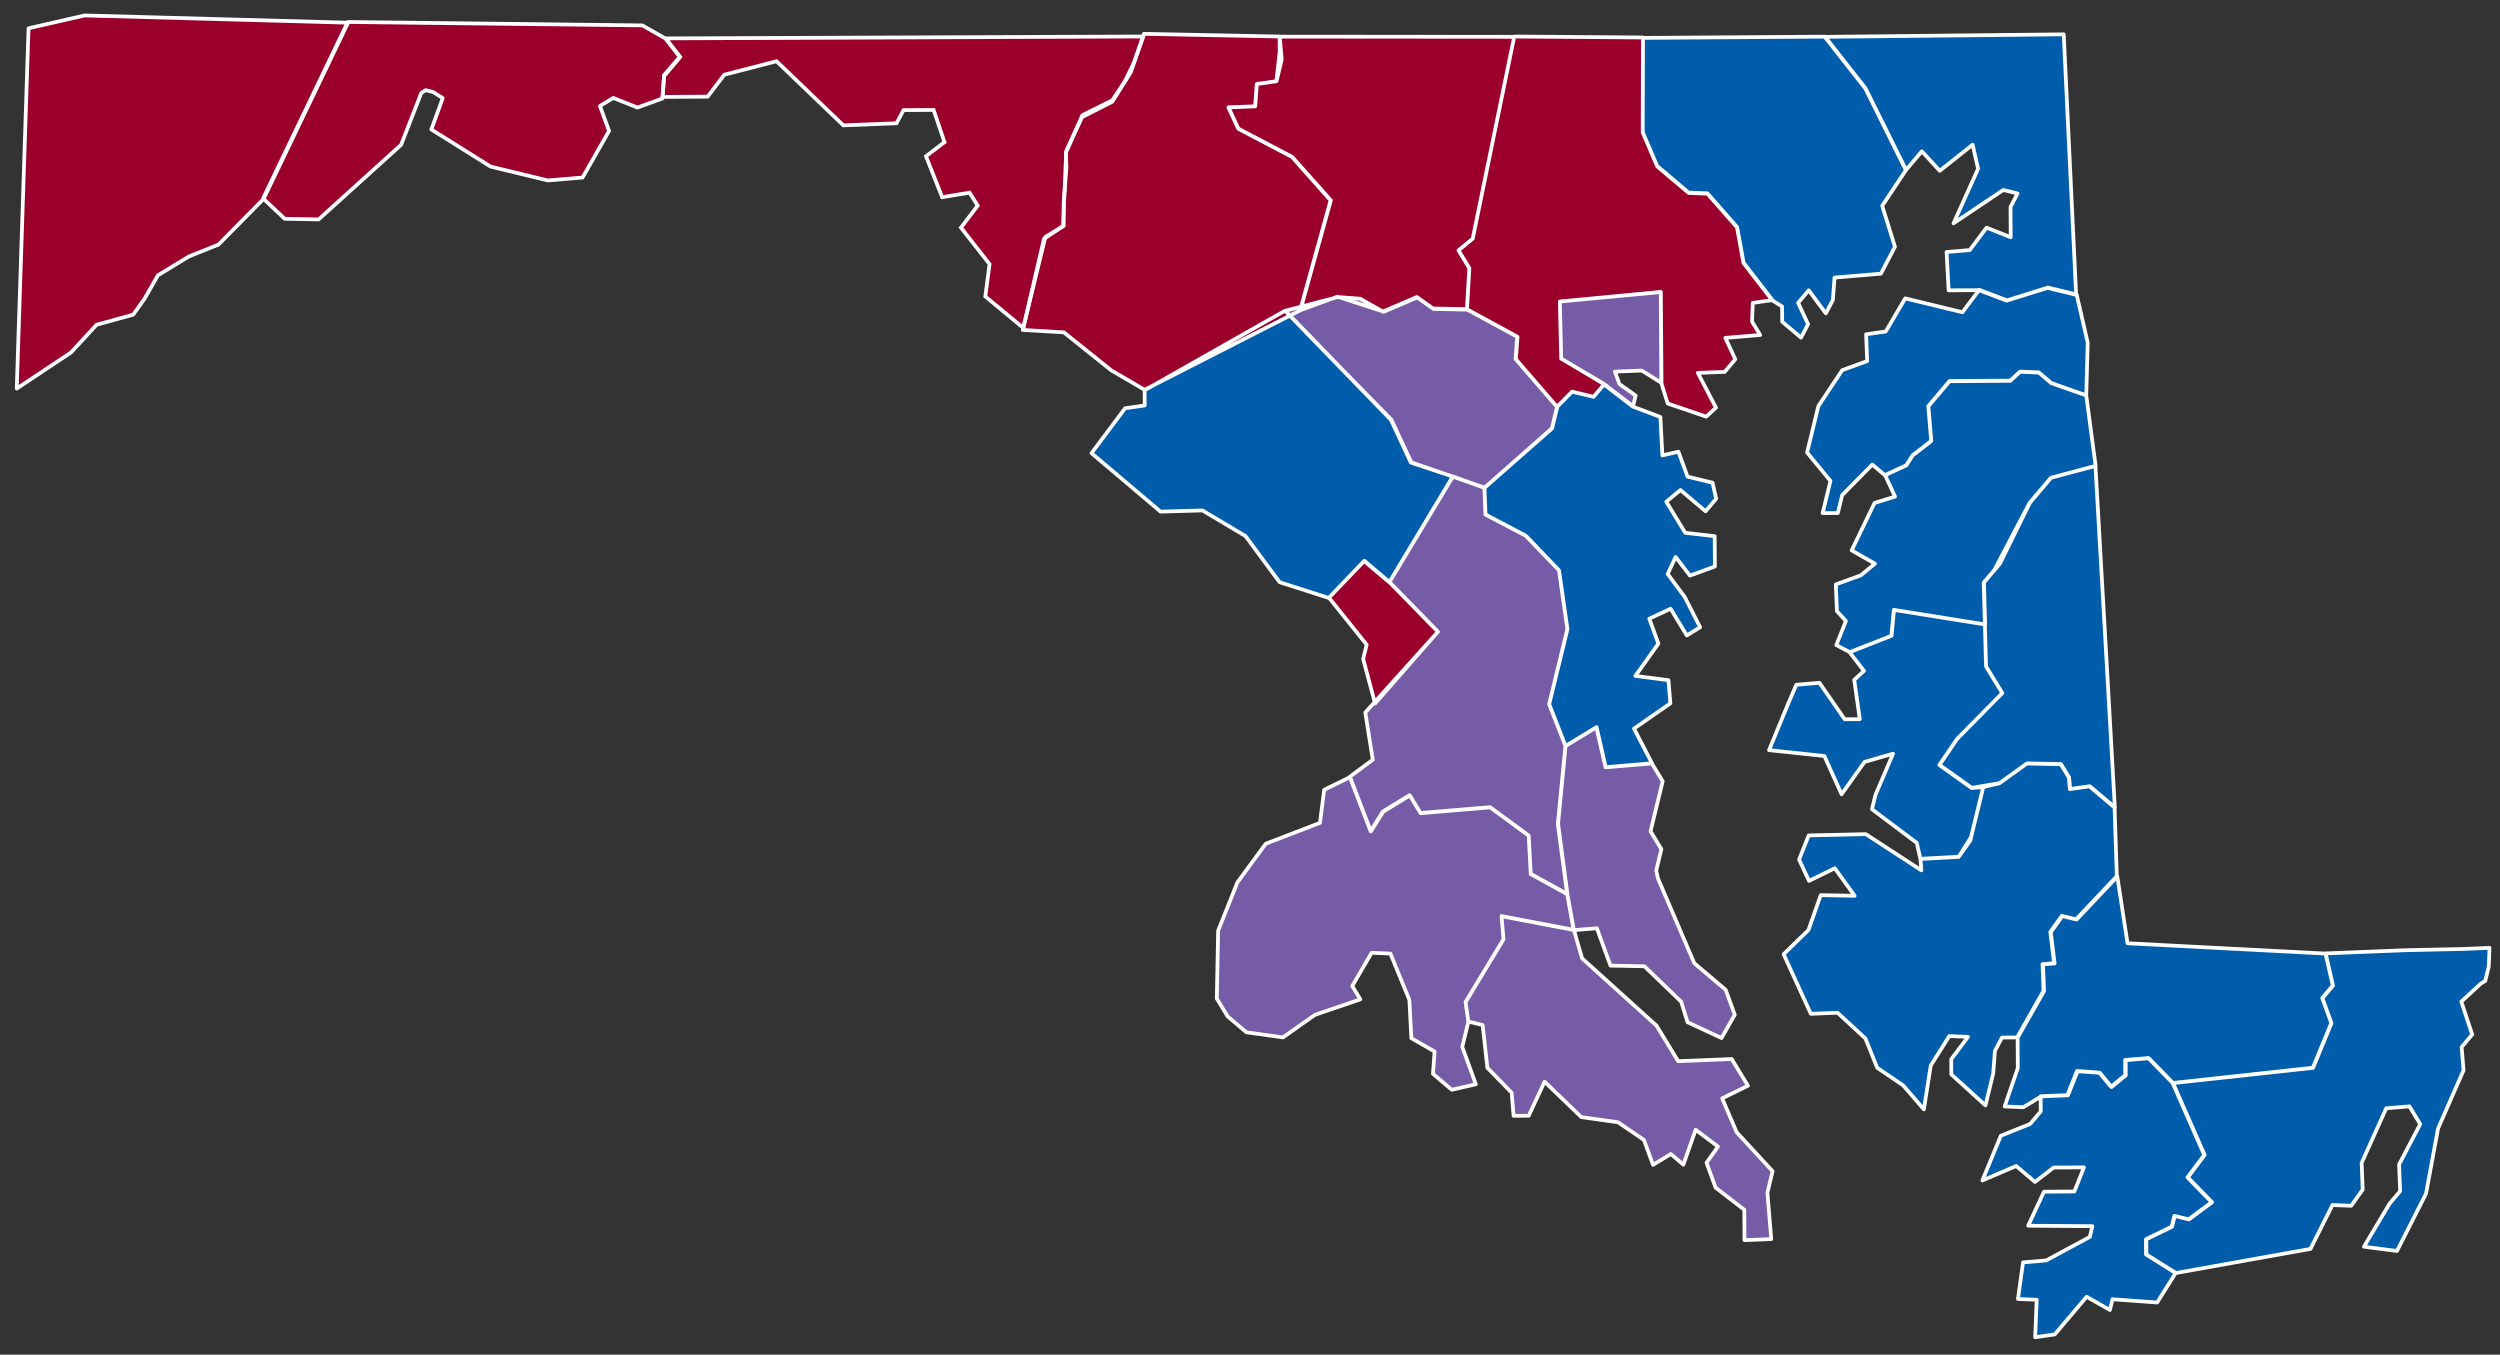 <?xml version="1.0" encoding="UTF-8"?>
<svg id="Layer_1" data-name="Layer 1" xmlns="http://www.w3.org/2000/svg" xmlns:xlink="http://www.w3.org/1999/xlink" viewBox="0 0 500.17 271.02">
  <rect x="0" y="0" width="500.17" height="271.02" fill="#333333" stroke="none"/>
  <defs>
    <style>
      .cls-1, .cls-2, .cls-3 {
        fill: none;
      }

      .cls-2 {
        stroke-miterlimit: 10;
        stroke-width: .75px;
      }

      .cls-2, .cls-3 {
        stroke: #fff;
      }

      .cls-4 {
        clip-path: url(#clippath);
      }

      .cls-5 {
        fill: #005dac;
      }

      .cls-6 {
        fill: #9a002b;
      }

      .cls-7 {
        fill: #765ba7;
      }

      .cls-3 {
        stroke-linejoin: round;
        stroke-width: .75px;
      }
    </style>
    <clipPath id="clippath">
      <rect class="cls-1" x="2.98" y="2.71" width="495.46" height="265.19"/>
    </clipPath>
  </defs>
  <polygon class="cls-5" points="492.71 189.83 481.29 190.09 465.24 190.73 466.71 197.15 464.58 199.66 466.4 204.65 462.71 213.6 434.72 216.64 441.06 231.06 437.7 235.54 442.55 240.5 437.93 243.93 435.08 243.23 434.55 245.38 429.4 247.91 429.42 250.95 435.33 254.65 462.24 249.83 466.64 241.06 470.39 241.21 472.69 237.98 472.47 232.63 477.4 221.71 482.03 221.32 484.2 224.87 479.97 232.93 480.18 238.29 478.06 240.8 472.94 249.4 479.55 250.25 485.36 238.79 487.77 225.74 492.87 214.11 492.48 209.47 494.61 206.96 492.42 200.37 496.32 196.77 497.21 196.23 497.91 193.37 498.06 189.62 492.71 189.83"/>
  <polygon class="cls-5" points="425.19 212.04 425.21 215.08 422.37 217.42 420.03 214.58 415.57 214.25 413.64 219.09 408.29 219.3 408.31 222.34 406.18 224.85 400.31 227.21 396.62 236.17 403.38 233.26 407.15 236.45 410.88 233.57 416.94 233.53 415.01 238.36 408.95 238.4 405.78 245.21 418.63 245.3 418.11 247.45 409.39 252.15 404.76 252.54 403.73 259.87 407.48 260.02 407.17 267.52 411.09 266.96 417.47 259.42 422.13 262.06 422.65 259.92 431.57 260.57 435.28 254.65 429.37 250.94 429.35 247.91 434.51 245.37 435.03 243.23 437.89 243.92 442.51 240.5 437.66 235.53 441.02 231.04 434.68 216.62 429.83 211.65 425.19 212.04"/>
  <polygon class="cls-5" points="423.59 175.33 425.64 188.7 465.28 190.76 466.75 197.17 464.63 199.69 466.45 204.67 462.76 213.63 434.75 216.67 429.9 211.7 425.26 212.09 425.28 215.13 422.44 217.47 420.1 214.63 415.64 214.3 413.71 219.13 408.35 219.35 404.8 221.51 401.05 221.36 403.68 213.66 403.64 207.6 408.93 198.28 408.72 192.92 411.03 192.73 410.28 186.48 412.58 183.26 415.44 183.95 423.59 175.33"/>
  <polygon class="cls-5" points="384.21 171.81 391.88 171.4 394.18 168.17 396.79 157.45 400 156.71 405.5 152.75 412.29 152.89 413.91 155.55 414.11 157.87 418.03 157.31 423.06 161.56 423.51 175.3 415.35 183.91 412.49 183.22 410.19 186.45 410.95 192.69 408.63 192.88 408.85 198.23 403.55 207.54 400.52 207.56 399.11 210.25 398.78 214.71 397.22 221.15 390.39 214.95 390.37 211.91 393.73 207.43 389.98 207.28 386.28 213.19 384.91 221.94 380.77 217.15 375.57 213.62 373.21 207.74 367.64 202.6 362.28 202.82 356.85 190.9 361.81 186.05 364.26 179.07 371.05 179.21 367.08 173.7 361.92 176.23 359.93 171.96 361.86 167.13 373.29 166.88 384.4 174.12 384.21 171.81"/>
  <polygon class="cls-5" points="423.13 161.54 418.09 157.29 414.16 157.85 413.97 155.53 412.34 152.86 405.55 152.72 400.03 156.68 394.49 157.61 388.02 153.01 391.56 147.81 400.62 138.66 397.36 133.32 396.88 116.55 399.01 114.04 406.06 100.61 410.32 95.59 419.24 93.21 421.7 136.21 423.13 161.54"/>
  <polygon class="cls-5" points="384.2 171.83 383.47 168.62 374.51 161.89 375.2 159.02 378.72 150.78 373.02 152.43 368.42 158.89 364.99 151.23 353.92 150.06 357.61 141.1 359.37 136.97 364 136.58 369.04 143.88 372.08 143.85 370.96 136 372.91 134.2 370.03 130.46 378.4 127.19 378.9 122 397.11 124.91 397.35 133.31 400.59 138.65 391.55 147.83 388.01 153.03 394.46 157.63 396.78 157.44 394.35 167.47 391.87 171.42 384.2 171.83"/>
  <polygon class="cls-5" points="390.06 76.26 402.2 76.18 404.15 74.39 407.9 74.54 410.41 76.66 417.39 79.12 419.27 93.2 410.36 95.58 406.11 100.61 400.12 112.78 396.94 116.55 397.17 124.93 378.94 122.02 378.44 127.2 370.07 130.46 367.38 129.05 369.31 124.22 367.51 122.27 367.3 116.92 372.29 115.1 375.13 112.76 370.47 110.12 375.04 100.63 379.14 99.35 377.15 95.08 381.42 93.09 382.66 91.12 386.39 88.24 385.8 81.29 390.06 76.26"/>
  <polygon class="cls-5" points="377.1 95.07 374.58 92.95 368.55 99.06 367.68 102.64 364.65 102.66 366.21 96.22 361.53 90.53 363.79 81.23 368.56 74.05 373.55 72.23 373.34 66.88 377.26 66.32 381.15 59.68 392.6 62.46 395.97 57.98 401.52 60.08 409.72 57.53 415.45 58.92 417.66 68.55 417.37 79.09 410.39 76.64 407.87 74.51 404.12 74.35 402.16 76.15 390.02 76.23 385.76 81.26 386.35 88.22 382.61 91.11 381.38 93.08 377.1 95.07"/>
  <polygon class="cls-5" points="415.37 58.98 409.66 57.59 401.47 60.15 395.92 58.04 389.86 58.09 389.45 50.41 394.08 50.02 397.45 45.54 402.28 47.47 402.24 41.4 403.65 38.71 400.79 38.02 390.84 44.69 395.76 33.77 394.66 28.96 388.09 34.18 384.5 30.28 381.31 34.05 373.18 17.68 365.08 7.38 412.89 6.88 415.37 58.98"/>
  <polygon class="cls-6" points="332.38 76.63 332.25 58.4 312.07 60.32 312.33 71.76 320.94 76.88 318.81 79.4 314.52 78.35 311.5 81.41 303.21 71.82 303.54 67.35 293.49 61.87 293.97 53.65 291.81 50.09 294.65 47.75 302.96 7.31 328.7 7.49 328.64 26.44 331.55 33.21 337.84 38.53 341.59 38.68 347.54 45.43 348.84 52.57 354.61 60.04 350.68 60.6 350.52 64.35 352.15 67.02 345.18 67.61 347.18 71.88 345.05 74.4 339.69 74.61 343.31 81.56 341.36 83.36 333.66 80.73 332.38 76.63"/>
  <polygon class="cls-5" points="328.73 7.57 365.12 7.32 373.21 17.62 381.34 33.99 376.57 41.17 379.12 49.37 376.3 54.74 367.03 55.52 366.7 59.99 365.29 62.68 361.87 58.06 359.75 60.57 361.74 64.84 360.33 67.53 356.56 64.34 356.54 61.31 354.57 60.07 348.82 52.61 347.52 45.48 341.59 38.73 337.85 38.58 331.57 33.27 328.67 26.5 328.73 7.57"/>
  <polygon class="cls-6" points="256.02 7.33 302.94 7.37 294.64 47.76 291.8 50.1 293.97 53.65 293.49 61.86 286.71 61.73 283.48 59.43 276.72 62.33 267.6 59.36 260.12 62.09 266.22 40.1 258.49 31.41 247.75 25.77 245.76 21.5 251.11 21.28 251.44 16.82 255.36 16.26 256.04 10.37 256.02 7.33"/>
  <polygon class="cls-5" points="290.66 95.32 277.94 116.49 272.92 112.24 265.83 119.62 256 116.47 249.16 107.23 240.57 102.1 232.18 102.34 218.37 90.65 225.09 81.67 229.02 81.1 229 78.06 257.09 62.14 278.28 83.97 282.25 92.52 290.66 95.32"/>
  <polygon class="cls-5" points="320.91 76.9 326.65 81.33 332.19 83.43 332.6 91.11 335.8 90.37 337.62 95.36 342.62 96.58 343.35 99.79 341.23 102.3 336.21 98.05 333.37 100.39 337.15 106.62 343.04 107.29 343.08 113.36 338.1 115.18 335.22 111.45 333.64 114.85 337.06 119.47 340.13 125.52 337.46 127.15 334.22 121.82 329.95 123.81 331.76 128.8 329.47 132.03 327.17 135.26 333.77 136.11 334.16 140.75 326.88 145.8 330.49 152.74 321.22 153.52 319.38 145.49 313.16 149.29 309.9 140.92 313.55 125.89 311.87 114.11 305.23 107.19 297.17 102.96 296.96 97.61 310.44 85.73 311.48 81.43 314.5 78.38 318.78 79.42 320.91 76.9"/>
  <polygon class="cls-6" points="265.87 119.55 272.96 112.18 277.98 116.43 287.68 126.36 275.1 140.74 272.73 131.82 273.42 128.96 265.87 119.55"/>
  <polygon class="cls-7" points="326.73 81.28 320.97 76.85 312.35 71.73 312.08 60.32 332.29 58.43 332.42 76.61 328.47 74.14 323.1 74.34 324.02 76.83 327.25 79.13 326.73 81.28"/>
  <polygon class="cls-6" points="5.71 5.66 3.35 77.74 14.2 70.54 19.34 64.97 26.64 62.96 28.94 59.74 31.59 55.08 34.26 53.46 37.81 51.3 43.69 48.94 52.74 39.79 69.64 4.53 16.94 3.09 5.71 5.66"/>
  <polygon class="cls-6" points="69.57 4.41 128.51 5.08 133.17 7.73 136.05 11.46 132.86 15.24 132.53 19.7 127.55 21.52 122.71 19.59 120.04 21.22 121.86 26.2 116.57 35.53 109.6 36.11 98.16 33.33 86.32 25.91 88.6 19.64 86.63 18.4 85.19 18.05 84.31 18.6 80.27 28.98 63.76 43.92 56.97 43.78 52.65 39.7 69.57 4.41"/>
  <polygon class="cls-6" points="228.87 6.78 256.04 7.31 256.43 11.95 255.39 16.25 251.46 16.81 251.13 21.27 245.77 21.49 247.77 25.76 258.53 31.4 266.27 40.1 260.17 62.1 229.01 78.01 222.37 74.13 212.85 66.51 204.62 66.03 209.14 47.43 212.7 45.27 213.31 30.26 216.48 23.46 222.53 20.39 226.25 14.47 228.87 6.78"/>
  <polygon class="cls-7" points="311.55 81.42 310.51 85.71 297.03 97.56 282.35 92.48 278.36 83.95 268.65 74.03 257.14 62.16 267.66 59.42 272.12 59.74 276.78 62.39 283.55 59.49 286.78 61.79 293.56 61.93 303.6 67.39 303.27 71.85 311.55 81.42"/>
  <polygon class="cls-7" points="290.7 95.32 296.97 97.6 297.18 102.95 305.25 107.18 311.91 114.1 313.6 125.87 309.95 140.88 313.22 149.25 311.72 164.79 313.6 178.87 306.25 174.82 305.84 167.14 298.12 161.48 284.2 162.64 282.03 159.09 276.69 162.33 274.22 166.28 270.04 155.42 274.66 152 273.16 142.55 287.7 126.39 277.98 116.46 290.7 95.32"/>
  <polygon class="cls-7" points="313.16 149.29 319.38 145.49 321.22 153.52 330.49 152.74 332.66 156.29 330.22 166.31 332.39 169.87 331.87 172.02 331.35 174.16 331.71 175.77 338.96 192.69 345.24 198 347.06 202.99 344.41 207.65 337.61 204.48 336.33 200.38 328.97 193.29 322.19 193.16 319.46 185.68 314.83 186.06 313.53 178.93 311.66 164.83 313.16 149.29"/>
  <polygon class="cls-7" points="314.88 186.03 316.52 191.73 331.42 205.2 335.75 212.31 346.46 211.88 349.71 217.22 344.55 219.75 347.45 226.52 354.64 234.33 353.59 238.62 354.37 247.9 349.02 248.11 348.98 242.04 343.24 237.62 341.42 232.63 343.72 229.4 339.23 226.04 336.78 233.02 334.27 230.89 330.71 233.06 328.9 228.07 323.7 224.54 316.37 223.52 309.01 216.42 305.84 223.23 302.81 223.25 302.42 218.61 297.57 213.64 296.62 205.08 293.76 204.38 293.2 200.46 300.79 187.91 300.41 183.27 314.88 186.03"/>
  <polygon class="cls-7" points="270.1 155.47 274.27 166.34 276.74 162.39 282.07 159.14 284.24 162.69 298.14 161.52 305.85 167.19 306.25 174.86 313.59 178.92 314.88 186.06 300.42 183.3 300.81 187.94 293.21 200.5 293.77 204.42 292.56 209.43 295.28 216.92 290.47 218.02 286.7 214.83 287.03 210.37 282.38 207.72 281.97 200.04 278.17 190.78 274.42 190.63 270.54 197.26 272.16 199.93 263.08 203.03 256.69 207.54 249.37 206.52 245.61 203.33 243.44 199.78 243.71 186.2 247.58 176.53 253.24 168.81 264.09 164.62 264.94 158.01 270.1 155.47"/>
  <polygon class="cls-6" points="133.37 7.68 228.73 7.3 226.86 12.74 225.04 16.31 222.17 20.42 216.92 22.86 214.3 27.36 213.28 30.54 213.17 34.67 212.8 40.67 212.61 45.36 208.86 47.99 204.73 65.8 197.2 59.31 198.04 52.84 192.33 45.54 195.66 41.15 194.05 38.54 188.58 39.45 185.34 31.26 189.04 28.44 186.87 21.99 180.86 22.03 179.46 24.66 168.85 25.08 155.5 12.25 145.09 14.94 141.75 19.33 132.73 19.39 133.06 15.02 136.22 11.33 133.37 7.68"/>
  <g class="cls-4">
    <path class="cls-3" d="m270.1,155.47l4.17,10.87,2.47-3.95,5.33-3.25,2.16,3.56,13.91-1.17,7.71,5.66.4,7.68,7.34,4.06,1.29,7.14-14.47-2.76.39,4.64-7.59,12.56.56,3.93-1.22,5.01,2.72,7.48-4.81,1.1-3.77-3.19.33-4.47-4.65-2.65-.4-7.68-3.8-9.26-3.75-.15-3.88,6.64,1.62,2.67-9.08,3.1-6.39,4.51-7.32-1.02-3.77-3.19-2.16-3.56.27-13.58,3.86-9.67,5.66-7.72,10.85-4.18.85-6.61,5.16-2.54Zm44.78,30.56l1.64,5.7,14.9,13.47,4.33,7.11,10.71-.43,3.25,5.33-5.16,2.54,2.9,6.77,7.19,7.81-1.04,4.29.77,9.28-5.35.21-.04-6.07-5.74-4.43-1.82-4.99,2.3-3.23-4.48-3.36-2.45,6.98-2.51-2.13-3.56,2.17-1.82-4.99-5.2-3.54-7.32-1.02-7.36-7.09-3.17,6.81-3.03.02-.39-4.64-4.85-4.97-.95-8.56-2.86-.69-.56-3.92,7.59-12.55-.39-4.64,14.47,2.76Zm-1.72-36.74l6.22-3.79,1.84,8.02,9.27-.78,2.16,3.56-2.43,10.02,2.17,3.56-.52,2.15-.52,2.15.37,1.61,7.25,16.92,6.28,5.32,1.82,4.99-2.65,4.66-6.8-3.17-1.27-4.1-7.36-7.09-6.78-.13-2.73-7.48-4.64.39-1.29-7.13-1.88-14.1,1.51-15.55Zm-22.46-53.97l6.27,2.28.21,5.35,8.07,4.23,6.66,6.92,1.69,11.77-3.65,15.01,3.27,8.37-1.5,15.54,1.88,14.09-7.35-4.06-.41-7.67-7.72-5.66-13.93,1.16-2.17-3.56-5.34,3.25-2.47,3.94-4.18-10.86,4.62-3.42-1.5-9.45,14.54-16.15-9.71-9.93,12.71-21.14Zm30.21-18.41l5.74,4.42,5.54,2.1.4,7.68,3.21-.74,1.82,4.99,5,1.21.73,3.21-2.12,2.51-5.02-4.25-2.84,2.34,3.79,6.22,5.89.67.04,6.07-4.98,1.82-2.88-3.73-1.58,3.4,3.42,4.62,3.07,6.05-2.66,1.63-3.24-5.34-4.27,1.99,1.82,4.99-2.3,3.23-2.3,3.23,6.61.85.39,4.64-7.28,5.05,3.61,6.94-9.27.78-1.83-8.02-6.22,3.79-3.27-8.37,3.65-15.03-1.68-11.77-6.64-6.92-8.05-4.23-.21-5.36,13.48-11.88,1.04-4.29,3.01-3.06,4.29,1.04,2.12-2.51Zm-30.25,18.41l-12.71,21.18-5.02-4.25-7.09,7.38-9.83-3.15-6.84-9.24-8.6-5.12-8.38.24-13.81-11.7,6.72-8.98,3.92-.56-.02-3.04,28.09-15.92,21.19,21.83,3.98,8.55,8.4,2.8Zm20.9-13.89l-1.04,4.29-13.48,11.85-14.68-5.08-3.99-8.53-9.71-9.92-11.51-11.87,10.51-2.74,4.47.33,4.66,2.64,6.76-2.89,3.23,2.3,6.79.14,10.04,5.46-.33,4.46,8.28,9.57ZM256.02,7.33l46.92.04-8.3,40.38-2.84,2.34,2.16,3.55-.48,8.21-6.78-.13-3.23-2.3-6.76,2.9-9.12-2.97-7.48,2.73,6.1-21.99-7.73-8.69-10.74-5.64-1.99-4.27,5.35-.21.33-4.46,3.92-.56.68-5.89-.02-3.03Zm-27.14-.56l27.16.54.39,4.64-1.04,4.29-3.93.56-.33,4.46-5.36.21,1.99,4.27,10.76,5.64,7.74,8.7-6.1,22-31.16,15.91-6.64-3.88-9.52-7.62-8.22-.48,4.52-18.6,3.56-2.17.61-15,3.17-6.81,6.05-3.07,3.71-5.91,2.63-7.69Zm-159.31-2.37l58.94.68,4.66,2.65,2.88,3.73-3.19,3.77-.33,4.47-4.99,1.82-4.84-1.93-2.67,1.62,1.82,4.99-5.3,9.32-6.96.58-11.45-2.78-11.84-7.42,2.28-6.27-1.97-1.24-1.43-.35-.89.54-4.04,10.39-16.51,14.93-6.79-.13-4.31-4.08L69.57,4.41ZM5.71,5.66l11.23-2.57,52.7,1.45-16.9,35.25-9.04,9.15-5.88,2.36-3.56,2.16-2.67,1.62-2.65,4.65-2.3,3.23-7.31,2.01-5.14,5.56-10.84,7.21L5.71,5.66Zm323.02,1.92l36.39-.25,8.09,10.3,8.13,16.37-4.77,7.18,2.55,8.2-2.82,5.38-9.27.78-.33,4.47-1.41,2.69-3.42-4.62-2.12,2.51,1.99,4.27-1.41,2.69-3.77-3.19-.02-3.04-1.97-1.24-5.76-7.46-1.29-7.13-5.93-6.74-3.75-.15-6.28-5.31-2.9-6.77.06-18.93Zm3.65,69.05l-.12-18.23-20.18,1.92.26,11.43,8.61,5.12-2.13,2.52-4.3-1.04-3.02,3.06-8.29-9.6.33-4.47-10.04-5.47.48-8.22-2.17-3.56,2.84-2.34,8.31-40.44,25.74.19-.05,18.94,2.9,6.77,6.29,5.32,3.76.15,5.94,6.75,1.3,7.14,5.77,7.47-3.93.56-.15,3.75,1.63,2.67-6.97.58,1.99,4.28-2.13,2.52-5.36.21,3.62,6.95-1.95,1.8-7.7-2.63-1.28-4.1Zm-5.64,4.65l-5.76-4.42-8.63-5.12-.27-11.41,20.2-1.9.14,18.18-3.96-2.47-5.37.21.91,2.49,3.24,2.3-.52,2.14Zm88.64-22.29l-5.72-1.39-8.19,2.55-5.54-2.1-6.07.04-.41-7.67,4.64-.39,3.36-4.49,4.83,1.93-.04-6.07,1.41-2.69-2.86-.7-9.95,6.67,4.92-10.92-1.1-4.81-6.57,5.22-3.59-3.9-3.19,3.77-8.13-16.37-8.1-10.3,47.81-.5,2.48,52.11Zm-38.27,36.09l-2.52-2.13-6.03,6.11-.87,3.58-3.04.02,1.57-6.44-4.68-5.68,2.26-9.3,4.77-7.18,4.99-1.82-.21-5.36,3.93-.56,3.89-6.63,11.45,2.78,3.37-4.49,5.55,2.11,8.2-2.56,5.73,1.39,2.21,9.63-.29,10.54-6.98-2.46-2.52-2.13-3.75-.15-1.95,1.8-12.15.08-4.25,5.03.58,6.96-3.73,2.88-1.24,1.97-4.27,1.99Zm12.95-18.81l12.14-.08,1.95-1.8,3.75.15,2.51,2.12,6.98,2.45,1.88,14.09-8.91,2.38-4.25,5.02-5.99,12.17-3.19,3.77.24,8.39-18.23-2.91-.5,5.18-8.37,3.27-2.69-1.41,1.93-4.83-1.8-1.95-.22-5.35,4.99-1.82,2.84-2.34-4.66-2.65,4.58-9.49,4.1-1.28-1.99-4.27,4.27-1.99,1.24-1.97,3.73-2.88-.58-6.96,4.25-5.02Zm-5.85,95.57l-.73-3.21-8.96-6.73.7-2.86,3.52-8.25-5.7,1.65-4.6,6.47-3.44-7.66-11.07-1.17,3.69-8.96,1.76-4.12,4.64-.39,5.04,7.29,3.03-.02-1.12-7.86,1.95-1.8-2.88-3.73,8.36-3.28.5-5.19,18.21,2.91.23,8.4,3.25,5.34-9.04,9.18-3.54,5.21,6.45,4.6,2.32-.2-2.44,10.03-2.47,3.95-7.67.41Zm38.93-10.29l-5.04-4.25-3.93.56-.2-2.32-1.63-2.67-6.8-.14-5.51,3.96-5.54.93-6.47-4.6,3.54-5.2,9.05-9.16-3.26-5.33-.48-16.77,2.13-2.51,7.05-13.43,4.26-5.02,8.92-2.38,2.45,42.99,1.43,25.33Zm-38.92,10.27l7.67-.41,2.3-3.23,2.6-10.72,3.21-.74,5.51-3.96,6.79.13,1.62,2.67.19,2.32,3.92-.56,5.03,4.25.45,13.74-8.15,8.62-2.86-.69-2.3,3.23.76,6.24-2.32.19.21,5.35-5.29,9.31-3.03.02-1.41,2.68-.33,4.46-1.56,6.43-6.83-6.2-.02-3.03,3.36-4.48-3.75-.15-3.71,5.91-1.37,8.75-4.14-4.79-5.2-3.53-2.36-5.87-5.57-5.14-5.35.21-5.44-11.92,4.97-4.85,2.45-6.97,6.78.13-3.96-5.51-5.16,2.53-1.99-4.27,1.93-4.83,11.42-.25,11.12,7.24-.19-2.32Zm39.38,3.52l2.05,13.38,39.64,2.06,1.47,6.42-2.12,2.51,1.82,4.99-3.69,8.95-28,3.04-4.85-4.97-4.64.39.02,3.03-2.84,2.34-2.34-2.84-4.46-.33-1.93,4.83-5.35.21-3.56,2.17-3.75-.15,2.63-7.69-.04-6.07,5.29-9.32-.21-5.35,2.32-.19-.76-6.24,2.3-3.23,2.86.69,8.15-8.62Zm11.69,79.33l-3.71,5.92-8.93-.65-.52,2.15-4.66-2.65-6.38,7.54-3.92.56.31-7.5-3.75-.15,1.02-7.33,4.64-.39,8.71-4.7.52-2.15-12.85-.09,3.17-6.81,6.07-.04,1.93-4.83-6.07.04-3.73,2.88-3.77-3.19-6.76,2.9,3.69-8.95,5.87-2.36,2.12-2.51-.02-3.04,5.35-.22,1.93-4.83,4.46.33,2.34,2.84,2.84-2.34-.02-3.03,4.64-.39,4.85,4.97,6.34,14.42-3.36,4.49,4.85,4.97-4.62,3.42-2.86-.69-.52,2.15-5.16,2.53.02,3.04,5.91,3.71Zm29.96-63.92l16.05-.64,11.42-.25,5.35-.22-.15,3.75-.7,2.86-.89.54-3.9,3.6,2.18,6.59-2.12,2.51.39,4.64-5.1,11.64-2.41,13.05-5.81,11.46-6.61-.85,5.12-8.6,2.12-2.51-.21-5.35,4.23-8.06-2.16-3.56-4.64.39-4.92,10.92.21,5.35-2.3,3.23-3.75-.15-4.4,8.78-26.91,4.82-5.91-3.71-.02-3.03,5.16-2.53.52-2.15,2.86.69,4.62-3.42-4.85-4.97,3.36-4.49-6.34-14.41,27.99-3.05,3.69-8.95-1.82-4.99,2.12-2.51-1.47-6.42Zm-199.37-71.18l7.09-7.37,5.02,4.25,9.7,9.93-12.58,14.37-2.38-8.91.7-2.86-7.55-9.41Z"/>
  </g>
  <polygon class="cls-2" points="133.18 7.68 228.73 7.3 226.86 12.55 225.03 16.31 222.55 20.05 216.55 23.05 213.25 30.54 213.36 33.55 212.8 40.67 212.8 45.17 208.86 47.8 204.73 65.61 197.13 59.31 197.98 52.84 192.26 45.54 195.6 41.15 193.99 38.54 188.5 39.45 185.26 31.26 188.96 28.44 186.79 21.99 180.77 22.03 179.36 24.66 168.73 25.08 155.36 12.25 144.92 14.94 141.58 19.33 132.55 19.39 132.87 15.02 136.04 11.33 133.18 7.68"/>
</svg>